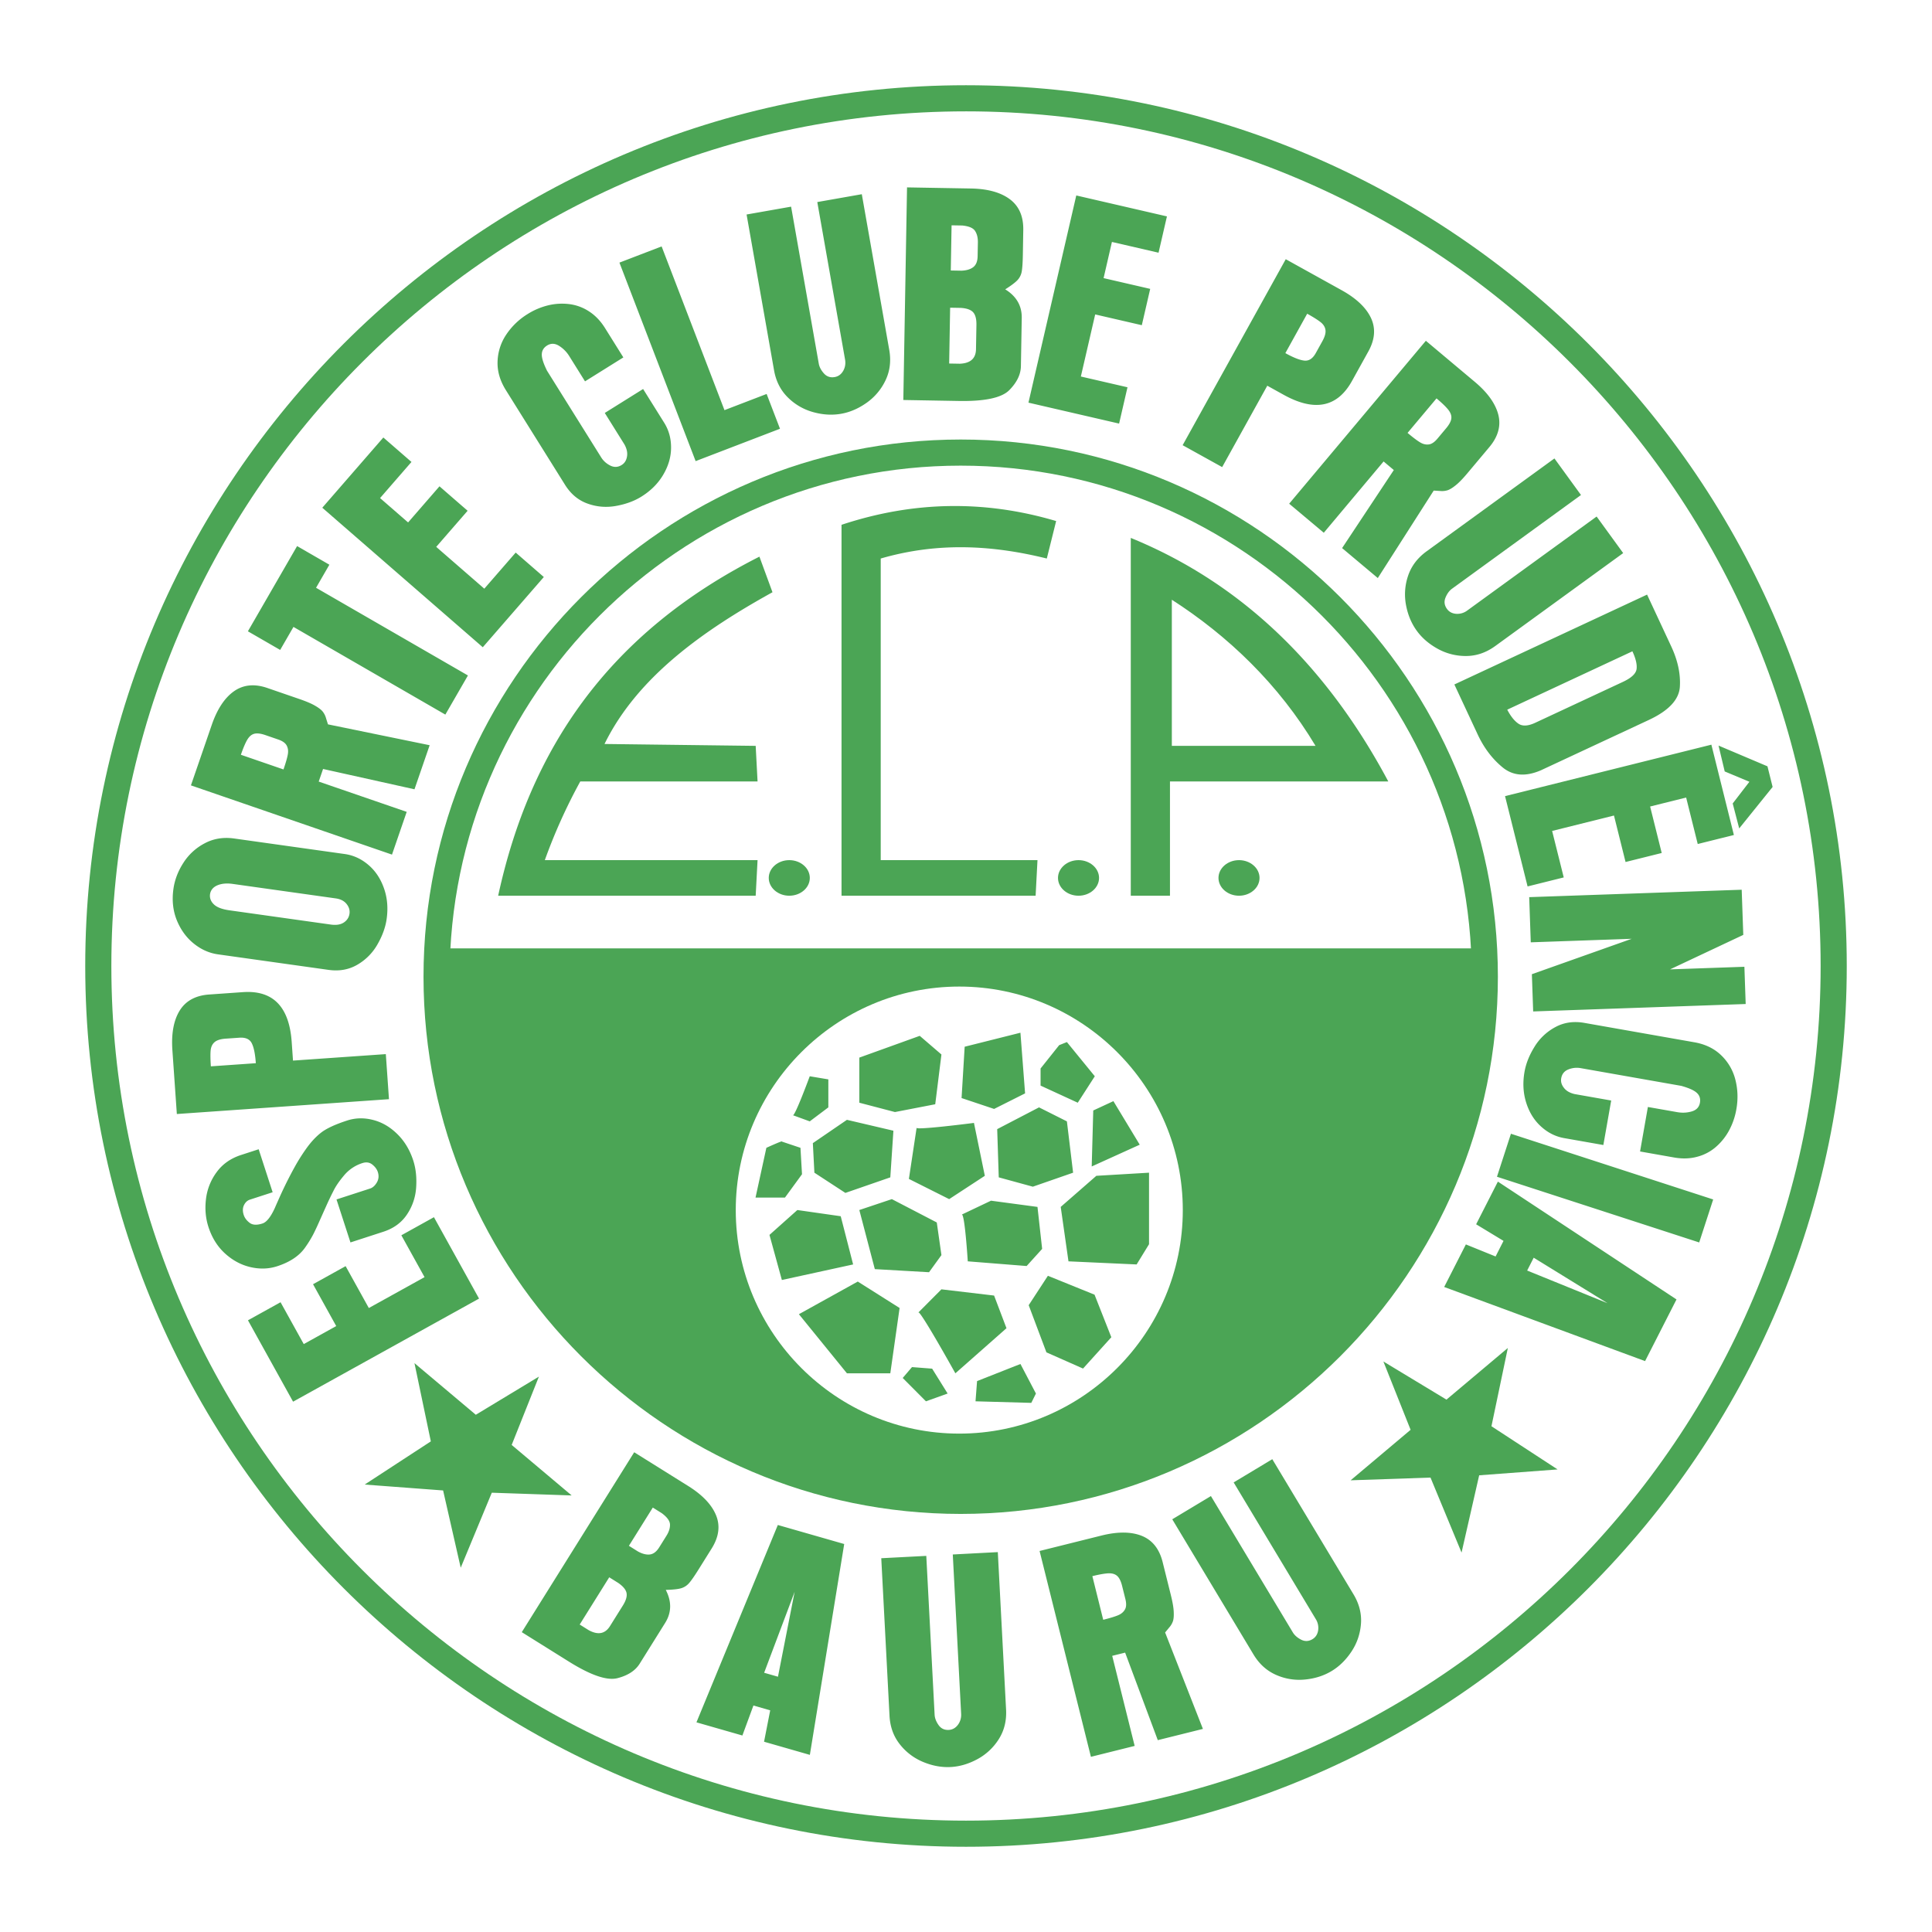 <svg xmlns="http://www.w3.org/2000/svg" width="2500" height="2500" viewBox="0 0 192.756 192.756"><path fill-rule="evenodd" clip-rule="evenodd" fill="#fff" d="M0 0h192.756v192.756H0V0z"/><path d="M96.378 8.504c24.202 0 46.168 9.869 62.086 25.787 15.918 15.917 25.787 37.886 25.787 62.086v.002c0 24.201-9.869 46.168-25.787 62.086s-37.885 25.787-62.085 25.787h-.002c-24.2 0-46.169-9.869-62.087-25.787S8.504 120.58 8.504 96.38v-.002c0-24.201 9.869-46.169 25.787-62.087C50.208 18.373 72.177 8.504 96.377 8.504h.001zm.001 2.606h-.002c-23.48 0-44.797 9.577-60.244 25.023C20.687 51.58 11.11 72.897 11.11 96.378v.002c0 23.479 9.577 44.796 25.023 60.243 15.446 15.447 36.764 25.023 60.244 25.023h.002c23.479 0 44.796-9.576 60.243-25.023s25.023-36.764 25.023-60.244v-.002c0-23.48-9.576-44.797-25.023-60.244-15.446-15.446-36.763-25.023-60.243-25.023z" fill="#4ba555"/><path d="M95.848 43.851c14.761 0 28.16 6.02 37.869 15.728 9.707 9.708 15.727 23.107 15.727 37.867v.002c0 14.76-6.02 28.16-15.727 37.869-9.709 9.707-23.107 15.727-37.867 15.727h-.001c-14.761 0-28.16-6.02-37.868-15.729-9.708-9.707-15.727-23.105-15.727-37.865v-.004c0-14.759 6.019-28.159 15.728-37.867 9.708-9.708 23.107-15.727 37.867-15.728h-.001zm.001 2.606h-.002c-14.041 0-26.788 5.727-36.024 14.963-9.237 9.237-14.964 21.984-14.964 36.025v.004c0 14.039 5.727 26.787 14.964 36.023s21.984 14.963 36.025 14.965h.001c14.041-.002 26.787-5.729 36.023-14.965 9.238-9.236 14.965-21.984 14.965-36.025v-.002c0-14.041-5.727-26.788-14.963-36.024-9.237-9.237-21.983-14.964-36.025-14.964z" fill="#4ba555"/><path d="M44.167 94.619h104.426c.172 31.528-22.199 53.098-53.163 55.276-32.024-.51-54.427-27.704-51.263-55.276zM75.768 55.537l1.303 3.551c-6.78 3.754-13.451 8.392-16.757 15.139l15.081.188.187 3.551H57.894a54.772 54.772 0 0 0-3.537 7.85h21.225l-.187 3.552H49.702c3.164-14.609 10.983-26.198 26.066-33.831zM83.959 52.36v37.008h19.365l.186-3.552H87.87V55.724c5.801-1.683 11.263-1.31 16.57 0l.932-3.738c-7.138-2.118-14.276-1.993-21.413.374zM112.818 53.668v35.7h3.91V77.966h21.783c-5.943-11.137-14.29-19.641-25.693-24.298z" fill-rule="evenodd" clip-rule="evenodd" fill="#4ba555"/><path d="M116.914 74.415V59.836c5.646 3.629 10.674 8.458 14.336 14.578h-14.336v.001z" fill-rule="evenodd" clip-rule="evenodd" fill="#fff"/><path d="M78.747 85.816c1.128 0 2.048.798 2.048 1.775 0 .979-.92 1.776-2.048 1.776-1.128 0-2.048-.798-2.048-1.776 0-.977.919-1.775 2.048-1.775zM107.605 85.816c1.127 0 2.047.798 2.047 1.775 0 .979-.92 1.776-2.047 1.776-1.129 0-2.049-.798-2.049-1.776.001-.977.921-1.775 2.049-1.775zM123.617 85.816c1.127 0 2.047.798 2.047 1.775 0 .979-.92 1.776-2.047 1.776-1.129 0-2.049-.798-2.049-1.776 0-.977.92-1.775 2.049-1.775z" fill-rule="evenodd" clip-rule="evenodd" fill="#4ba555"/><path d="M95.708 98.43c12.283 0 22.3 10.02 22.3 22.301 0 12.283-10.018 22.301-22.3 22.301-12.283 0-22.301-10.018-22.301-22.301 0-12.282 10.017-22.301 22.301-22.301z" fill-rule="evenodd" clip-rule="evenodd" fill="#fff"/><path d="M91.454 112.5l-.773 5.121 4.018 2.016 3.557-2.326-1.084-5.277c0-.001-6.027.777-5.718.466zM84.499 111.725l4.636 1.086-.309 4.654-4.482 1.553L81.252 117l-.154-2.949 3.401-2.326zM85.735 120.725l3.246-1.088 4.482 2.328.464 3.258-1.237 1.707-5.409-.309-1.546-5.896zM78.007 113.896l1.855.621.154 2.637-1.7 2.328h-2.937l1.082-4.965c0 .001 1.7-.777 1.546-.621zM85.735 110.018l3.555.931 4.019-.777.618-4.965-2.164-1.861-6.028 2.172v4.5zM83.88 121.344l1.237 4.81-7.11 1.551-1.236-4.498 2.781-2.482 4.328.619zM99.49 112.654l.156 4.811 3.401.931 4.017-1.396-.619-5.121-2.781-1.397-4.174 2.172zM96.245 104.432l-.309 5.121 3.246 1.086 3.091-1.553-.464-6.051-5.564 1.397zM105.674 104.275l-1.856 2.329v1.707l3.711 1.707 1.7-2.639-2.784-3.412-.771.308zM89.753 130.498l-4.172-2.637-5.874 3.258 4.792 5.897h4.327l.927-6.518zM91.608 130.965l2.318-2.328 5.255.621 1.236 3.258-5.1 4.5c.001 0-3.709-6.672-3.709-6.051zM95.936 121.189l2.937-1.396 4.637.621.465 4.188-1.547 1.709-5.873-.467s-.31-4.965-.619-4.655zM105.828 120.414l.774 5.43 6.8.31 1.237-2.017V117l-5.256.311-3.555 3.103zM111.084 109.861l-2.01.932-.154 5.586 4.791-2.172-2.627-4.346zM102.633 130.219l1.916-2.934 4.654 1.885 1.674 4.246-2.822 3.125-3.653-1.617-1.769-4.705zM79.089 111.258l1.7.621 1.855-1.396v-2.793l-1.855-.311s-1.545 4.189-1.7 3.879zM90.063 137.48l.927-1.085 2.01.156 1.545 2.482-2.164.776-2.318-2.329zM97.482 137.791l-.154 2.018 5.563.156.464-.932-1.546-2.949-4.327 1.707zM47.795 129.561L29.24 139.846l-4.5-8.119 3.251-1.803 2.315 4.176 3.24-1.797-2.314-4.176 3.251-1.803 2.315 4.178 5.56-3.082-2.315-4.176 3.251-1.805 4.501 8.122zm-13.16-17.766c.824-.268 1.677-.289 2.569-.062.89.223 1.697.689 2.42 1.398.727.707 1.261 1.594 1.606 2.652.261.803.355 1.697.29 2.682s-.368 1.885-.913 2.699c-.543.818-1.332 1.395-2.366 1.73l-3.275 1.064-1.393-4.289 3.351-1.088c.261-.084.487-.289.673-.604.188-.322.22-.672.098-1.047-.089-.271-.271-.52-.548-.742-.276-.221-.608-.271-.996-.145a3.917 3.917 0 0 0-1.816 1.217c-.487.576-.851 1.104-1.083 1.59-.2.385-.442.887-.719 1.506-.281.621-.525 1.176-.738 1.648-.212.479-.405.885-.574 1.209a11.6 11.6 0 0 1-.737 1.193c-.58.861-1.524 1.504-2.832 1.928-.837.271-1.719.303-2.648.09-.924-.211-1.772-.66-2.534-1.348s-1.32-1.574-1.671-2.656c-.284-.873-.367-1.799-.249-2.781a5.589 5.589 0 0 1 1.061-2.688c.588-.809 1.402-1.381 2.436-1.717l1.761-.572 1.394 4.289-2.266.736c-.253.082-.454.264-.591.545-.14.281-.149.611-.026.99.095.293.292.555.588.779.295.225.722.248 1.281.066.417-.135.831-.66 1.245-1.574.121-.287.286-.652.485-1.098s.434-.939.703-1.484c.271-.537.555-1.082.861-1.627.303-.539.644-1.078 1.016-1.607.477-.682.979-1.234 1.513-1.654.525-.419 1.405-.832 2.624-1.228zm4.173-2.129l-21.164 1.48-.444-6.359c-.117-1.672.128-2.99.729-3.963.605-.973 1.587-1.508 2.946-1.602l3.36-.236c2.999-.209 4.621 1.445 4.868 4.969l.13 1.861 9.261-.646.314 4.496zm-13.284-3.59c-.065-.932-.201-1.596-.411-2.002s-.626-.586-1.243-.541l-1.354.094c-.507.035-.876.15-1.102.344-.23.193-.361.473-.398.838-.032.365-.026.893.022 1.58l4.486-.313zm8.874-20.869c.858.121 1.635.475 2.337 1.069.702.59 1.223 1.364 1.562 2.318.344.954.435 1.985.28 3.088-.118.836-.424 1.682-.915 2.537a5.427 5.427 0 0 1-2.003 2.027c-.847.496-1.804.67-2.886.518l-11.027-1.549c-.871-.123-1.678-.481-2.419-1.081-.738-.595-1.298-1.37-1.687-2.322-.384-.951-.496-1.994-.338-3.119.128-.911.46-1.779.996-2.61a5.576 5.576 0 0 1 2.131-1.95c.883-.47 1.865-.626 2.941-.475l11.028 1.549zm-11.182 2.982c-.604-.085-1.115-.036-1.533.142-.419.182-.661.474-.726.875-.054.381.072.725.375 1.018.302.297.823.495 1.567.6l10.104 1.42c.547.077.981.009 1.306-.209.32-.214.509-.509.56-.873.049-.345-.049-.667-.288-.969-.243-.306-.601-.49-1.078-.558l-10.287-1.446zm9.506-15.919l10.145 2.081-1.514 4.397-9.121-2.027-.433 1.258L40.577 81l-1.468 4.264-20.06-6.907 2.075-6.027c.545-1.584 1.287-2.704 2.22-3.364.938-.659 2.051-.767 3.338-.323l3.185 1.097c.693.239 1.22.462 1.577.674.358.207.605.4.744.569.137.174.237.358.307.564.063.207.14.445.227.723zm-4.438 4.498c.228-.661.371-1.158.43-1.493.063-.334.026-.632-.11-.889-.132-.256-.417-.458-.848-.605l-1.283-.442c-.464-.16-.833-.202-1.101-.131-.272.07-.503.267-.697.587-.191.323-.405.824-.642 1.509l4.251 1.464zm16.148-5.472l-15.153-8.749-1.326 2.297-3.22-1.859 4.909-8.503 3.22 1.859-1.329 2.301 15.153 8.749-2.254 3.905zm3.735-6.721L32.155 50.656l6.091-7.006 2.806 2.439-3.133 3.604 2.796 2.431 3.132-3.604 2.806 2.439-3.132 3.603 4.798 4.171 3.132-3.603 2.806 2.439-6.09 7.006zm15.996-25.764l2.106 3.37c.459.735.687 1.558.683 2.478 0 .917-.259 1.813-.771 2.687-.511.877-1.241 1.609-2.186 2.2-.716.447-1.561.756-2.531.93-.971.174-1.919.1-2.84-.232-.925-.329-1.675-.954-2.252-1.877l-5.903-9.447c-.59-.945-.864-1.9-.826-2.873a5.1 5.1 0 0 1 .875-2.679 6.911 6.911 0 0 1 2.103-2.023 6.939 6.939 0 0 1 2.017-.869 5.878 5.878 0 0 1 2.096-.142 4.627 4.627 0 0 1 2.006.716c.629.399 1.174.961 1.625 1.685l1.827 2.924-3.824 2.389-1.572-2.516a3.17 3.17 0 0 0-1.025-1.032c-.416-.256-.812-.264-1.194-.025-.333.208-.51.502-.521.868-.015.369.161.917.519 1.641l5.407 8.652c.216.345.516.616.903.812.388.195.768.177 1.139-.055.289-.18.465-.457.53-.836.071-.378-.015-.783-.252-1.213L60.339 41.2l3.824-2.389zm5.241 7.196l-7.603-19.806 4.209-1.616 6.271 16.335 4.206-1.614 1.333 3.471-8.416 3.23zm7.822-9.072l-2.739-15.534 4.441-.783 2.762 15.665c.059.331.228.656.513.974s.643.438 1.074.362c.366-.064.648-.271.848-.616.195-.344.258-.724.187-1.132l-2.771-15.712 4.441-.783 2.739 15.534c.193 1.097.07 2.107-.369 3.028a5.754 5.754 0 0 1-1.885 2.245c-.818.579-1.665.944-2.544 1.099-.893.157-1.818.105-2.78-.161a5.74 5.74 0 0 1-2.535-1.465c-.729-.717-1.189-1.624-1.382-2.721zm18.441 3.069l-5.542-.097.37-21.212 6.374.111c1.674.029 2.969.388 3.885 1.072s1.363 1.708 1.338 3.074l-.041 2.436c-.014.796-.051 1.352-.109 1.683a1.682 1.682 0 0 1-.408.855c-.217.239-.629.555-1.242.942 1.121.692 1.67 1.647 1.648 2.863l-.084 4.804c-.014.822-.398 1.616-1.156 2.386-.757.768-2.434 1.128-5.033 1.083zm-.969-3.735l1.061.019c1.062-.043 1.601-.525 1.616-1.449l.043-2.422c.01-.583-.098-1.005-.328-1.262-.229-.251-.638-.4-1.234-.437l-1.061-.019-.097 5.57zm.162-9.282l1.061.018c.509-.018.905-.139 1.183-.355.281-.22.426-.585.434-1.093l.025-1.361c.008-.468-.084-.85-.277-1.149-.193-.305-.624-.484-1.286-.549l-1.061-.018-.079 4.507zm7.749 13.185l4.771-20.671 9.045 2.088-.836 3.623-4.652-1.074-.832 3.609 4.65 1.074-.836 3.623-4.652-1.074-1.43 6.194 4.652 1.074-.836 3.623-9.044-2.089zm15.383 4.245l10.287-18.556 5.574 3.091c1.465.812 2.439 1.736 2.928 2.77.486 1.038.398 2.152-.262 3.343l-1.633 2.946c-1.457 2.629-3.729 3.088-6.818 1.376l-1.631-.905-4.502 8.12-3.943-2.185zm10.248-9.186c.816.453 1.447.701 1.9.746.457.045.832-.206 1.133-.747l.658-1.187c.246-.445.352-.816.312-1.111-.037-.298-.199-.561-.486-.791-.289-.226-.734-.508-1.338-.843l-2.179 3.933zm14.801 13.715l-5.578 8.726-3.562-2.989 5.16-7.788-1.02-.855-5.967 7.112-3.453-2.898L142.258 34l4.883 4.098c1.283 1.077 2.062 2.17 2.346 3.278.279 1.111-.02 2.188-.895 3.231l-2.166 2.581c-.471.562-.867.974-1.193 1.23-.322.261-.592.422-.799.491a1.858 1.858 0 0 1-.635.084c-.219-.015-.469-.029-.758-.047zm-2.609-5.755c.535.449.949.761 1.24.936.289.179.58.25.869.215.285-.031.576-.226.869-.574l.871-1.04c.316-.376.488-.705.518-.98.033-.279-.068-.565-.299-.862-.232-.293-.623-.673-1.178-1.139l-2.89 3.444zm1.892 11.819l12.762-9.271 2.65 3.648-12.869 9.35c-.271.197-.488.492-.65.888-.16.395-.111.77.146 1.125.217.3.527.463.924.491a1.65 1.65 0 0 0 1.1-.329l12.908-9.378 2.65 3.648-12.762 9.271c-.9.654-1.861.987-2.883.996a5.753 5.753 0 0 1-2.844-.71c-.879-.481-1.578-1.082-2.102-1.804-.533-.733-.893-1.588-1.076-2.569a5.738 5.738 0 0 1 .207-2.92c.326-.969.939-1.78 1.839-2.436zm2.778 13.279l19.227-8.966 2.408 5.165c.658 1.41.943 2.755.863 4.036-.084 1.283-1.121 2.386-3.109 3.312l-10.717 4.998-.023.011c-1.521.66-2.799.568-3.836-.285-1.035-.849-1.865-1.95-2.492-3.296l-2.321-4.975zm5.275 2.515c.352.67.725 1.135 1.125 1.401.398.269.955.238 1.668-.094l8.746-4.079c.838-.391 1.291-.811 1.363-1.265.064-.455-.07-1.049-.414-1.787l-12.488 5.824zm-.219 8.625l20.586-5.133 2.246 9.012-3.607.899-1.156-4.637-3.594.896 1.156 4.637-3.607.899-1.156-4.637-6.17 1.538 1.158 4.637-3.607.899-2.249-9.01zm21.301-5.042l4.881 2.068.514 2.059-3.334 4.138-.648-2.49 1.666-2.165-2.463-1.03-.616-2.58zm-18.891 15.121l21.201-.74.158 4.506-7.307 3.441 7.418-.26.129 3.715-21.203.742-.129-3.717 9.957-3.532-10.068.352-.156-4.507zm7.399 24.73l-3.914-.689c-.854-.152-1.617-.533-2.297-1.15-.682-.615-1.176-1.406-1.482-2.371-.309-.967-.365-2-.172-3.098.146-.83.482-1.666 1.002-2.502a5.431 5.431 0 0 1 2.074-1.955c.863-.469 1.83-.607 2.902-.418l10.971 1.934c1.096.193 1.99.631 2.686 1.309a5.094 5.094 0 0 1 1.406 2.443c.24.953.271 1.924.096 2.916a6.9 6.9 0 0 1-.703 2.08 5.837 5.837 0 0 1-1.297 1.654 4.586 4.586 0 0 1-1.875 1.01c-.717.201-1.5.23-2.34.082l-3.395-.6.781-4.439 2.922.514c.5.09.984.066 1.453-.07.469-.139.74-.426.818-.871.068-.387-.031-.715-.297-.967-.264-.258-.787-.494-1.566-.713l-10.047-1.771a2.218 2.218 0 0 0-1.209.129c-.404.156-.645.451-.721.883-.059.334.029.652.268.953.232.307.592.514 1.07.625l3.648.643-.782 4.439zm-9.221-1.123l20.178 6.555-1.395 4.289-20.176-6.555 1.393-4.289zm-.74 10.688l-2.732-1.656 2.17-4.258 17.82 11.756-3.135 6.152-20.043-7.395 2.164-4.246 2.965 1.203.791-1.556zm2.359 2.959l8.02 3.258-7.367-4.539-.653 1.281zM56.747 165.771l-4.689-2.93 11.216-17.949 5.393 3.369c1.417.887 2.339 1.857 2.772 2.912.432 1.057.287 2.162-.435 3.318l-1.288 2.061c-.42.674-.738 1.131-.958 1.383a1.664 1.664 0 0 1-.789.521c-.308.094-.823.15-1.545.168.603 1.166.581 2.266-.062 3.295l-2.54 4.066c-.435.695-1.172 1.176-2.214 1.445s-2.662-.284-4.861-1.659zm1.09-3.691l.897.561c.931.51 1.639.373 2.127-.408l1.281-2.049c.309-.494.434-.91.369-1.248-.067-.332-.341-.67-.831-1.008l-.897-.561-2.946 4.713zm4.909-7.855l.897.562c.444.244.845.344 1.193.303.355-.043.665-.281.934-.711l.72-1.152c.248-.396.366-.77.355-1.125-.01-.359-.286-.734-.818-1.131l-.897-.561-2.384 3.815zm12.423 15.935l-1.101 2.992-4.583-1.314 8.119-19.689 6.623 1.898-3.427 21.037-4.57-1.311.614-3.133-1.675-.48zm2.449-2.873l1.663-8.473-3.042 8.078 1.379.395zm11.129 3.893l-.823-15.715 4.492-.234.831 15.846c.018.336.146.678.39 1.027.243.35.583.512 1.02.49.37-.02.674-.191.914-.508.234-.316.344-.686.322-1.1l-.833-15.895 4.492-.236.824 15.715c.059 1.109-.186 2.094-.732 2.953a5.738 5.738 0 0 1-2.139 1.994c-.882.475-1.765.732-2.654.779-.903.047-1.812-.117-2.733-.498a5.71 5.71 0 0 1-2.332-1.758c-.635-.796-.981-1.751-1.039-2.86zm27.497-8.307l3.771 9.621-4.502 1.121-3.258-8.732-1.289.32 2.24 8.988-4.365 1.088-5.121-20.537 6.172-1.539c1.621-.404 2.961-.393 4.021.029 1.061.426 1.754 1.299 2.084 2.617l.812 3.262c.178.709.275 1.271.293 1.686.021.412-.006.725-.072.932-.07.207-.17.393-.305.562-.139.166-.295.359-.481.582zm-6.176-1.268c.678-.168 1.172-.32 1.484-.451.312-.129.541-.322.684-.576.143-.248.154-.598.045-1.039l-.328-1.312c-.117-.475-.283-.809-.488-.992-.205-.189-.496-.277-.869-.266-.373.018-.91.109-1.611.283l1.083 4.353zm14.994 3.463l-8.105-13.488 3.857-2.318 8.172 13.602c.174.289.447.529.826.725.379.193.756.178 1.131-.047.316-.189.506-.484.568-.877a1.653 1.653 0 0 0-.232-1.121l-8.197-13.643 3.855-2.318 8.105 13.488c.572.953.82 1.938.74 2.953-.082 1.01-.398 1.932-.953 2.764s-1.213 1.475-1.977 1.934c-.775.465-1.656.748-2.646.844a5.697 5.697 0 0 1-2.885-.459c-.932-.408-1.686-1.086-2.259-2.039zM145.82 154.902l-3.099-7.484-7.969.273 5.984-5.039-2.715-6.816 6.293 3.805 6.124-5.153-1.635 7.809 6.599 4.308-7.824.586-1.758 7.711zM45.966 156.412l3.101-7.484 7.969.273-5.986-5.039 2.717-6.816-6.295 3.806L41.351 136l1.633 7.807-6.6 4.308 7.825.588 1.757 7.709z" fill-rule="evenodd" clip-rule="evenodd" fill="#4ba555"/></svg>
